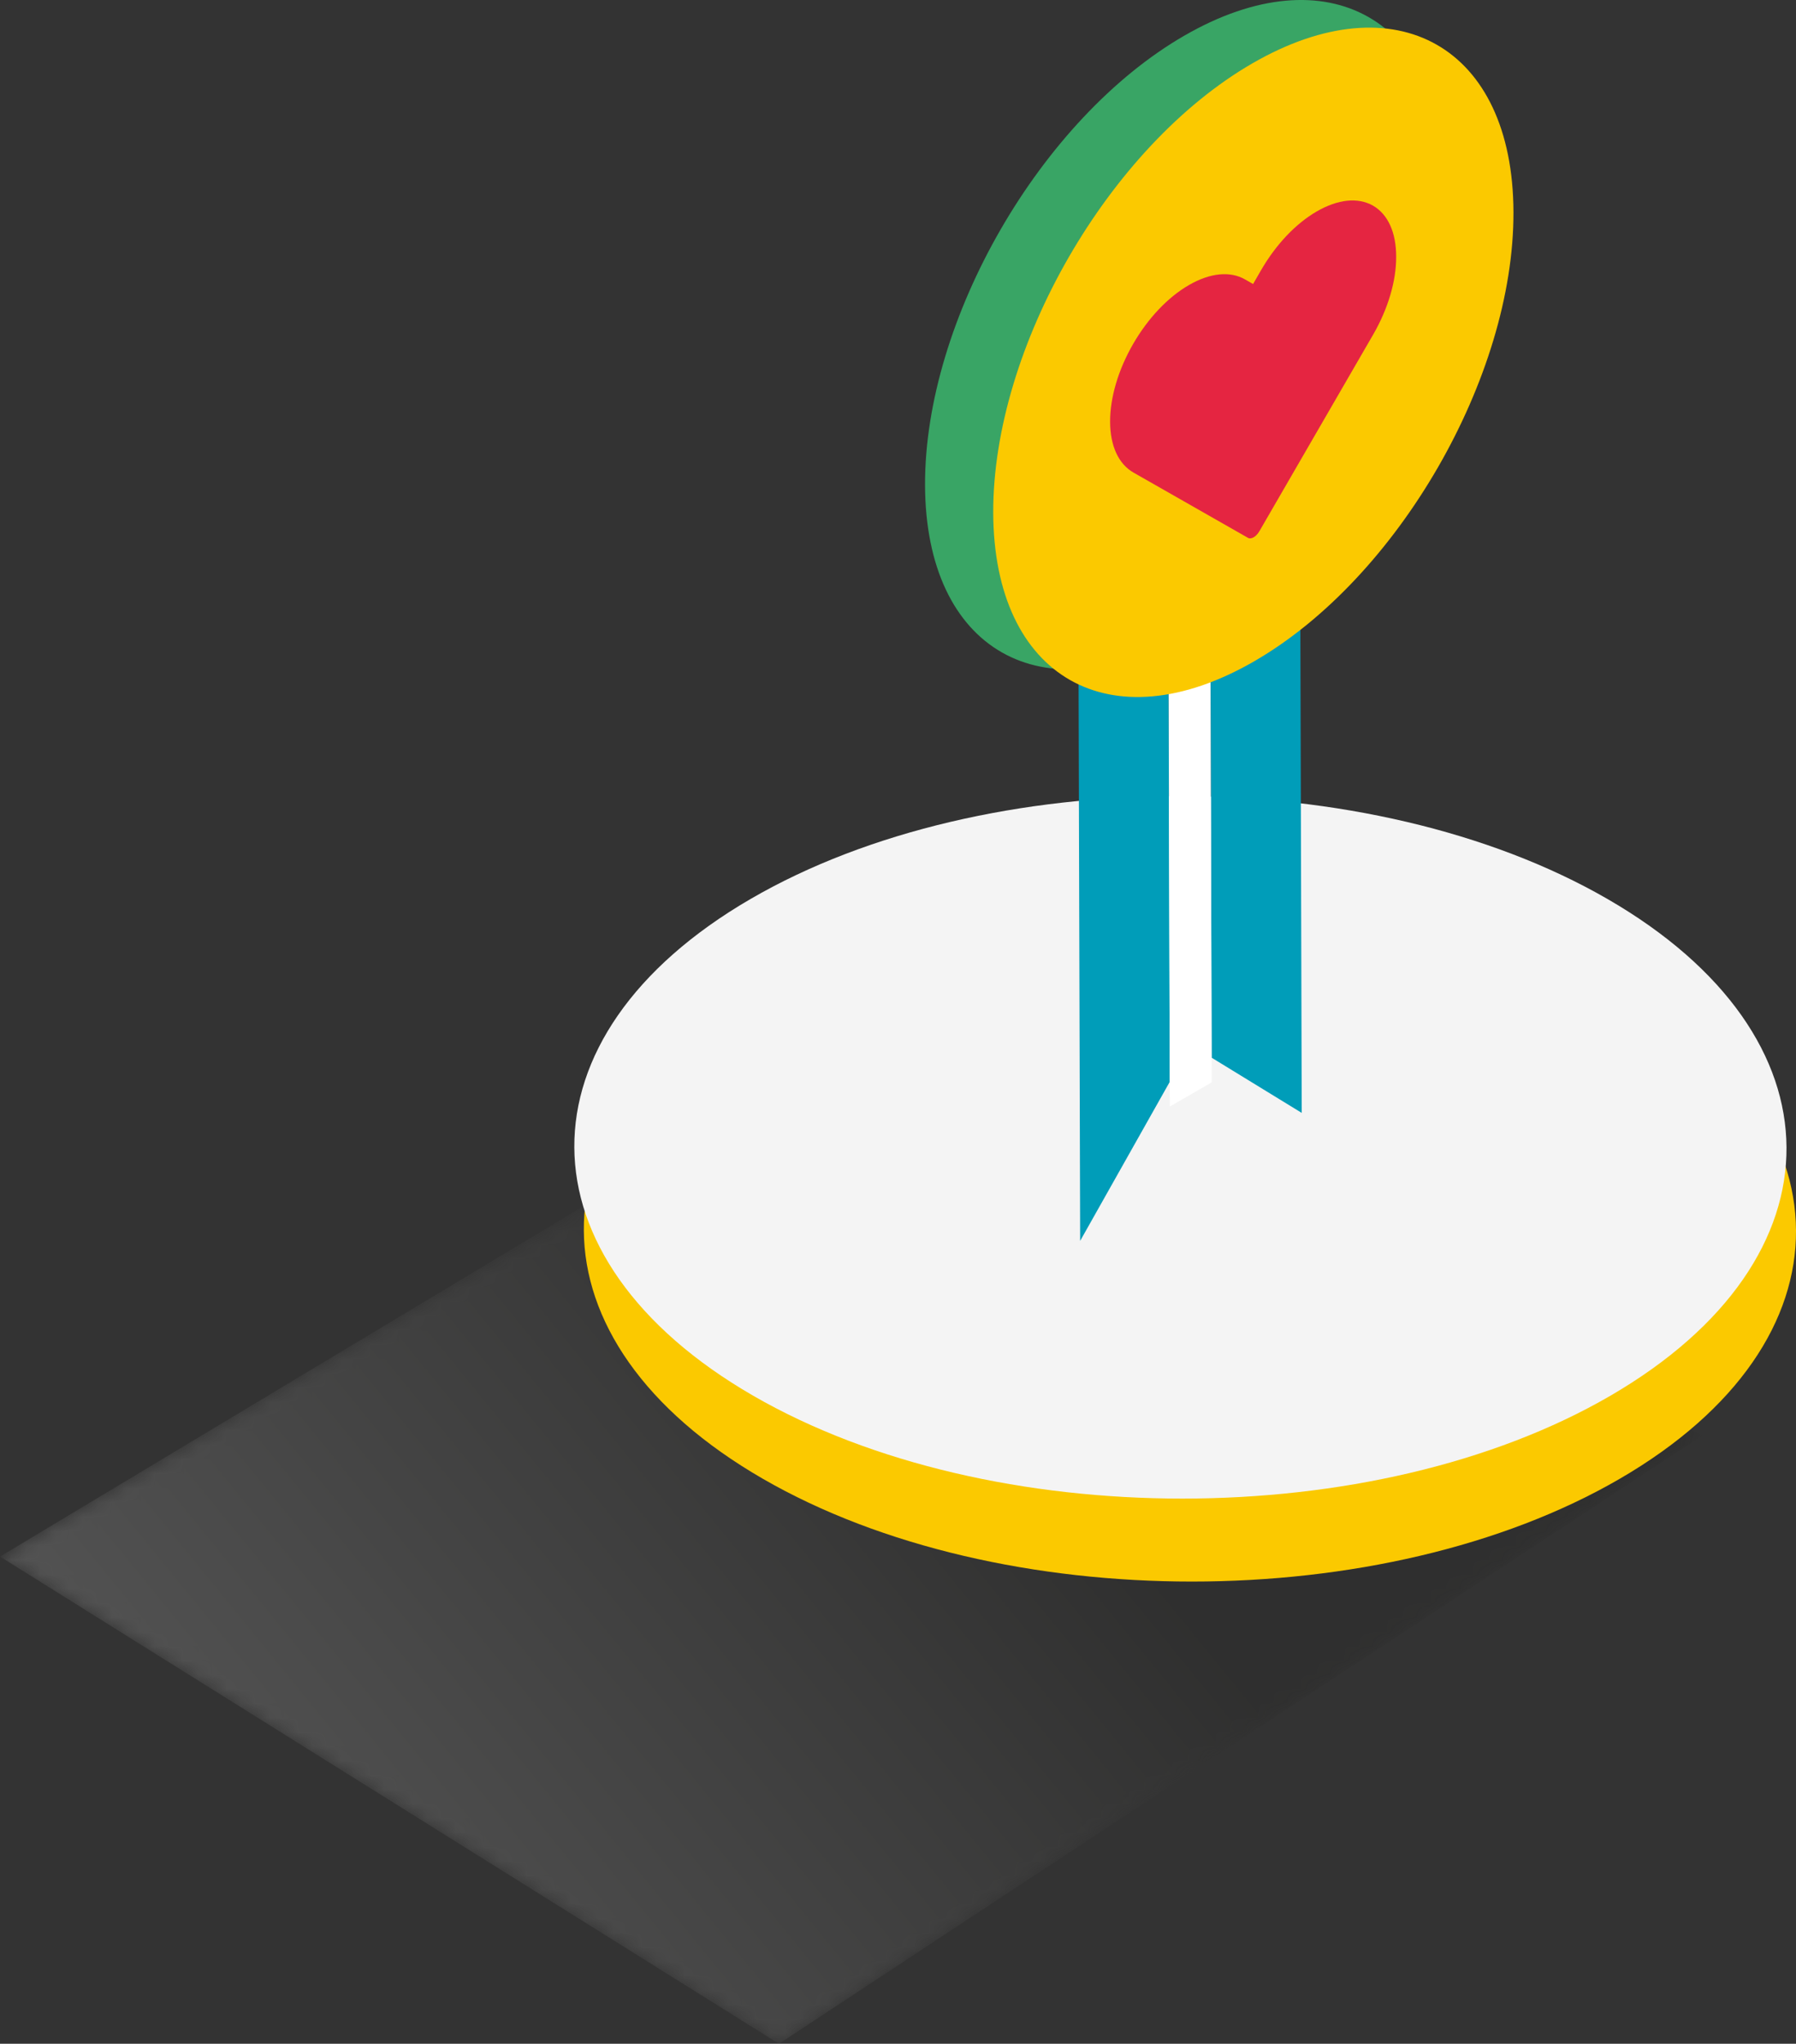 <?xml version="1.0" encoding="utf-8"?>
<!-- Generator: Adobe Illustrator 16.0.0, SVG Export Plug-In . SVG Version: 6.00 Build 0)  -->
<!DOCTYPE svg PUBLIC "-//W3C//DTD SVG 1.1//EN" "http://www.w3.org/Graphics/SVG/1.1/DTD/svg11.dtd">
<svg version="1.1" id="Layer_1" xmlns="http://www.w3.org/2000/svg" xmlns:xlink="http://www.w3.org/1999/xlink" x="0px" y="0px"
	 width="125.38px" height="142.617px" viewBox="0 0 125.38 142.617" enable-background="new 0 0 125.38 142.617"
	 xml:space="preserve">
<rect x="0" y="0" width="125.38" height="142.617" fill="#333333" stroke="none"/>
<g>
	<defs>
		<rect id="SVGID_1_" width="125.38" height="142.617"/>
	</defs>
	<clipPath id="SVGID_2_">
		<use xlink:href="#SVGID_1_"  overflow="visible"/>
	</clipPath>
	<g clip-path="url(#SVGID_2_)">
		<defs>
			<rect id="SVGID_3_" width="125.38" height="142.617"/>
		</defs>
		<clipPath id="SVGID_4_">
			<use xlink:href="#SVGID_3_"  overflow="visible"/>
		</clipPath>
		<g opacity="0.17" clip-path="url(#SVGID_4_)">
			<g>
				<defs>
					<rect id="SVGID_5_" y="57.696" width="118.851" height="84.921"/>
				</defs>
				<clipPath id="SVGID_6_">
					<use xlink:href="#SVGID_5_"  overflow="visible"/>
				</clipPath>
				<g clip-path="url(#SVGID_6_)">
					<defs>
						<polyline id="SVGID_7_" points="84.823,57.695 0,108.62 54.381,142.617 118.851,100.156 70.218,78.742 						"/>
					</defs>
					<clipPath id="SVGID_8_">
						<use xlink:href="#SVGID_7_"  overflow="visible"/>
					</clipPath>
					<defs>
						<filter id="Adobe_OpacityMaskFilter" filterUnits="userSpaceOnUse" x="-41.684" y="-0.643" width="202.219" height="201.598">
							<feColorMatrix  type="matrix" values="1 0 0 0 0  0 1 0 0 0  0 0 1 0 0  0 0 0 1 0"/>
						</filter>
					</defs>
					<mask maskUnits="userSpaceOnUse" x="-41.684" y="-0.643" width="202.219" height="201.598" id="SVGID_9_">
						<g filter="url(#Adobe_OpacityMaskFilter)">
							
								<linearGradient id="SVGID_10_" gradientUnits="userSpaceOnUse" x1="0" y1="142.666" x2="1" y2="142.666" gradientTransform="matrix(51.333 -42.333 -42.333 -51.333 6055.821 7459.258)">
								<stop  offset="0" style="stop-color:#000000"/>
								<stop  offset="0.004" style="stop-color:#000000"/>
								<stop  offset="1" style="stop-color:#FFFFFF"/>
							</linearGradient>
							<polygon clip-path="url(#SVGID_8_)" fill="url(#SVGID_10_)" points="-41.684,92.071 70.741,-0.643 160.535,108.241 
								48.11,200.955 							"/>
						</g>
					</mask>
					
						<linearGradient id="SVGID_11_" gradientUnits="userSpaceOnUse" x1="0" y1="142.666" x2="1" y2="142.666" gradientTransform="matrix(51.333 -42.333 -42.333 -51.333 6055.821 7459.258)">
						<stop  offset="0" style="stop-color:#FFFFFF"/>
						<stop  offset="0.004" style="stop-color:#FFFFFF"/>
						<stop  offset="1" style="stop-color:#1D1D1B"/>
					</linearGradient>
					<polygon clip-path="url(#SVGID_8_)" mask="url(#SVGID_9_)" fill="url(#SVGID_11_)" points="-41.684,92.071 70.741,-0.643 
						160.535,108.241 48.11,200.955 					"/>
				</g>
			</g>
		</g>
	</g>
	<g clip-path="url(#SVGID_2_)">
		<defs>
			<rect id="SVGID_12_" width="125.38" height="142.617"/>
		</defs>
		<clipPath id="SVGID_13_">
			<use xlink:href="#SVGID_12_"  overflow="visible"/>
		</clipPath>
		<path clip-path="url(#SVGID_13_)" fill="#FBC900" d="M112.887,68.525c-16.578-9.571-43.36-9.571-59.831,0
			c-16.47,9.571-16.388,25.089,0.189,34.66c16.578,9.57,43.372,9.57,59.843-0.001C129.558,93.613,129.465,78.097,112.887,68.525"/>
		<path clip-path="url(#SVGID_13_)" fill="#F4F4F4" d="M112.224,62.735c-16.578-9.571-43.361-9.571-59.832,0
			c-16.47,9.571-16.388,25.089,0.189,34.66c16.579,9.571,43.372,9.571,59.843,0C128.895,87.823,128.802,72.307,112.224,62.735"/>
		<g clip-path="url(#SVGID_13_)" enable-background="new    ">
			<g>
				<defs>
					<rect id="SVGID_14_" x="75.23" y="16.091" width="15.645" height="70.5"/>
				</defs>
				<clipPath id="SVGID_15_">
					<use xlink:href="#SVGID_14_"  overflow="visible"/>
				</clipPath>
				<path clip-path="url(#SVGID_15_)" fill="#009DB9" d="M75.255,33.276l0.151,53.315l6.255-11.099l-0.128-45.049L75.255,33.276z
					 M84.457,28.756l0.127,45.05l6.291,3.853l-0.151-53.315L84.457,28.756z"/>
				<polygon clip-path="url(#SVGID_15_)" fill="#FFFFFF" points="81.507,21.4 81.532,30.445 81.661,75.493 81.665,77.215 
					84.59,75.528 84.584,73.807 84.457,28.756 84.431,19.712 				"/>
			</g>
		</g>
		<path clip-path="url(#SVGID_13_)" fill="#39A565" d="M82.675,2.49C72.648,8.279,64.546,22.313,64.578,33.842
			c0.033,11.521,8.188,16.168,18.215,10.38c10.026-5.789,18.135-19.827,18.103-31.348C100.863,1.345,92.701-3.298,82.675,2.49"/>
		<path clip-path="url(#SVGID_13_)" fill="#FBC900" d="M87.435,4.418C77.408,10.207,69.306,24.241,69.338,35.77
			c0.033,11.52,8.188,16.168,18.214,10.379c10.027-5.788,18.137-19.827,18.104-31.347C105.622,3.273,97.46-1.37,87.435,4.418"/>
		<g clip-path="url(#SVGID_13_)" enable-background="new    ">
			<g>
				<defs>
					<rect id="SVGID_16_" x="77.48" y="11.548" width="20.028" height="31.706"/>
				</defs>
				<clipPath id="SVGID_17_">
					<use xlink:href="#SVGID_16_"  overflow="visible"/>
				</clipPath>
				<g clip-path="url(#SVGID_17_)">
					<defs>
						<polygon id="SVGID_18_" points="77.537,43.254 77.48,23.078 97.451,11.548 97.508,31.724 						"/>
					</defs>
					<clipPath id="SVGID_19_">
						<use xlink:href="#SVGID_18_"  overflow="visible"/>
					</clipPath>
					<path clip-path="url(#SVGID_19_)" fill="#E52541" d="M83.003,19.89c-1.475,0.852-2.857,2.313-3.896,4.108
						c-1.043,1.808-1.614,3.74-1.609,5.434c0.005,1.695,0.59,2.951,1.641,3.55l7.976,4.545c0.108,0.069,0.262,0.047,0.403-0.034
						c0.146-0.085,0.293-0.236,0.4-0.423l7.942-13.72c1.044-1.808,1.613-3.738,1.608-5.434c0.002-1.698-0.576-2.965-1.621-3.568
						c-1.051-0.591-2.438-0.451-3.919,0.403c-1.475,0.852-2.858,2.313-3.902,4.12l-0.547,0.948l-0.558-0.318
						C85.878,18.899,84.479,19.038,83.003,19.89"/>
				</g>
			</g>
		</g>
	</g>
</g>
</svg>

